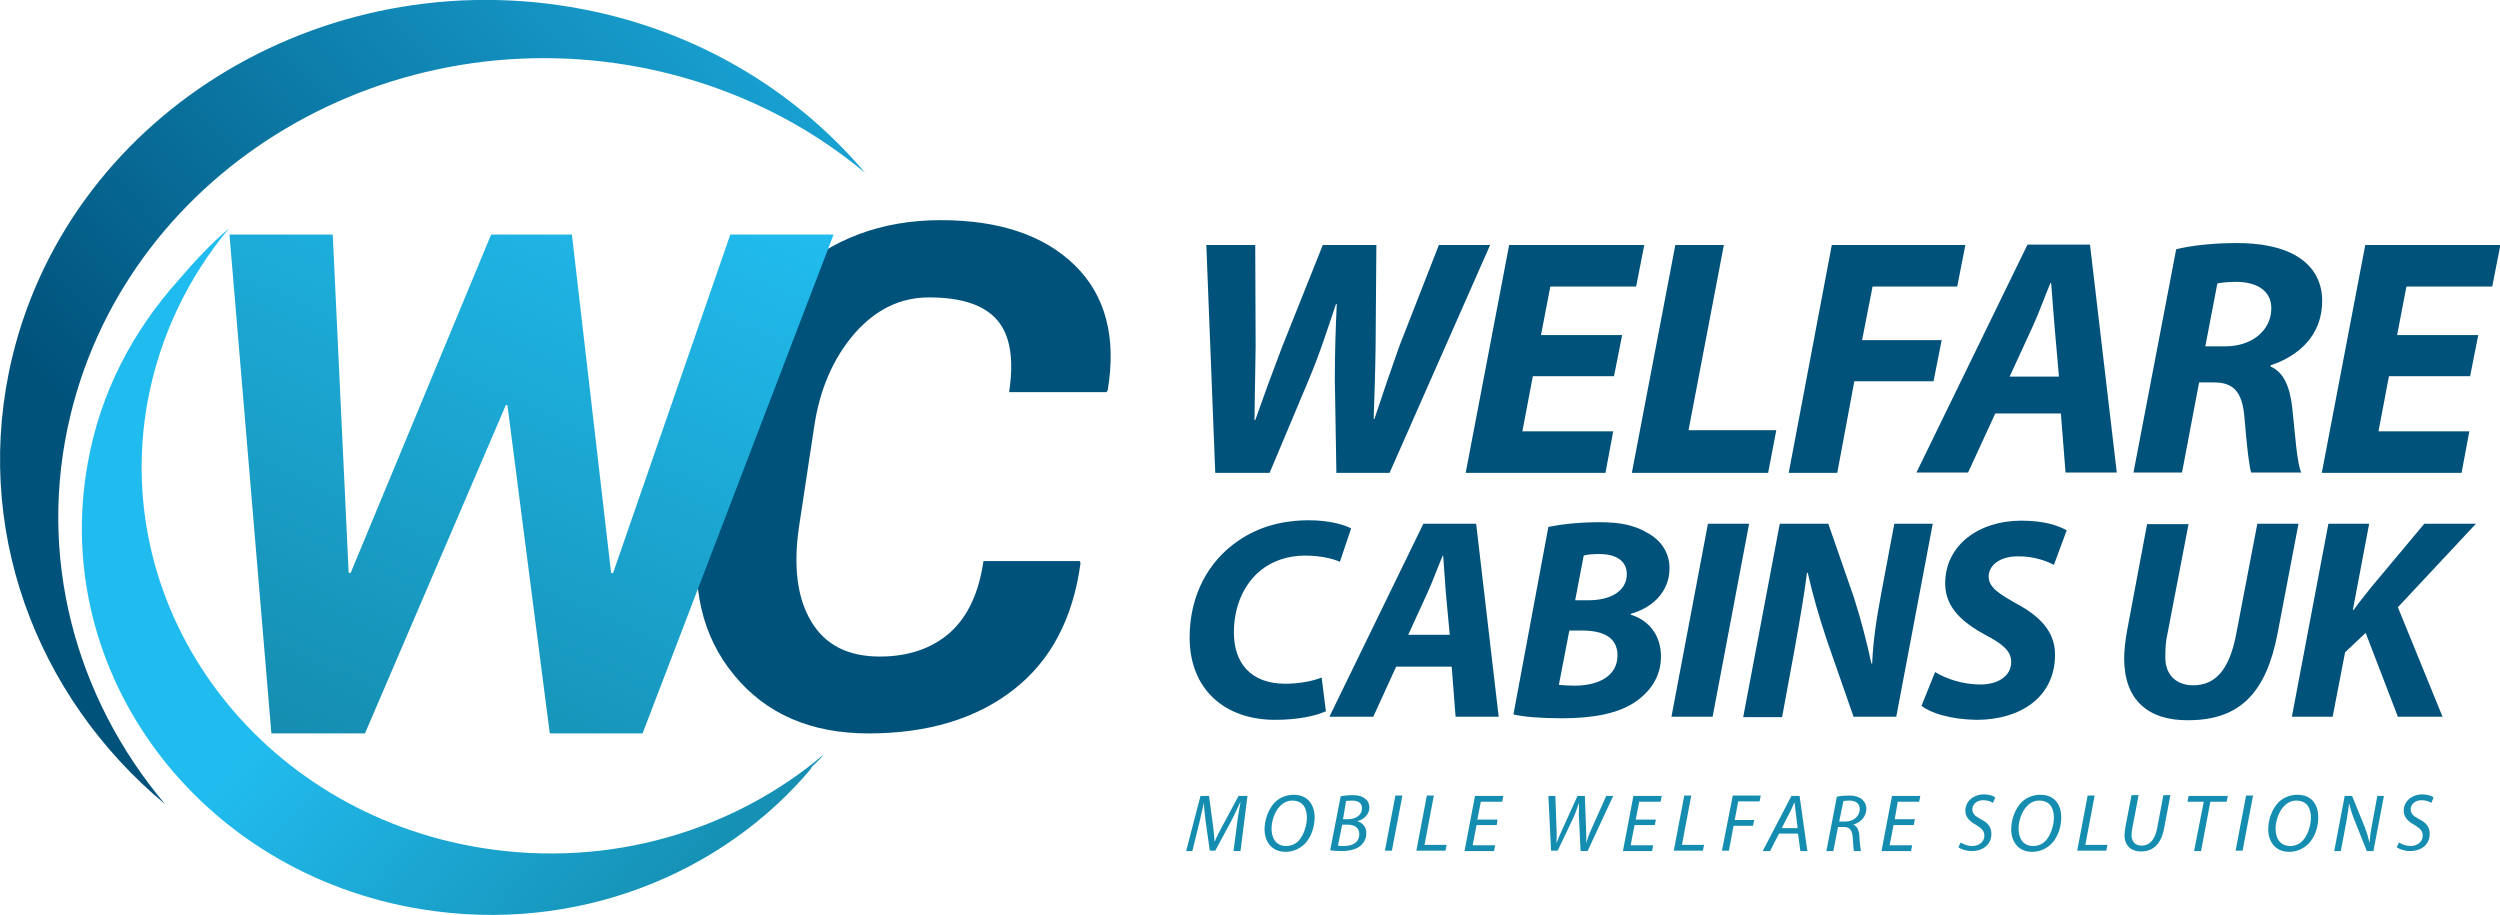 <?xml version="1.0" encoding="utf-8"?>
<!-- Generator: Adobe Illustrator 25.2.1, SVG Export Plug-In . SVG Version: 6.00 Build 0)  -->
<svg version="1.1" id="Layer_1" xmlns="http://www.w3.org/2000/svg" xmlns:xlink="http://www.w3.org/1999/xlink" x="0px" y="0px"
	 viewBox="0 0 643.9 235.7" style="enable-background:new 0 0 643.9 235.7;" xml:space="preserve">
<style type="text/css">
	.st0{fill:#00527B;}
	.st1{fill:#158DB0;}
	.st2{fill:url(#SVGID_1_);}
	.st3{fill:url(#SVGID_2_);}
	.st4{fill:url(#SVGID_3_);}
</style>
<g>
	<g>
		<path class="st0" d="M313,121.8l-2.3-58.7h12.6l0.1,26c-0.1,7.1-0.2,13.9-0.3,19.1h0.2c2-5.7,4.2-11.7,6.9-18.8l10.5-26.3h13.8
			l-0.2,26.2c-0.1,7.1-0.3,12.9-0.5,18.6h0.2c2-6.1,4.2-12.5,6.4-18.7l10.2-26.1h13.2l-25.9,58.7h-13.7l-0.4-24
			c0-7,0.2-12.9,0.5-19.5h-0.2C342,84.5,340,90.9,337,98l-10,23.8H313z"/>
		<path class="st0" d="M415.7,96.9h-20.9l-2.7,14.2h23.4l-2,10.7h-36l11.2-58.7h34.8l-2.1,10.7h-22.1l-2.4,12.5h20.9L415.7,96.9z"/>
		<path class="st0" d="M431.5,63.1h12.5l-9.1,47.7h22.6l-2.1,11h-35.1L431.5,63.1z"/>
		<path class="st0" d="M471.8,63.1h34.4l-2.1,10.7h-21.8l-2.7,13.8h20.5L498,98.2h-20.4l-4.4,23.6h-12.5L471.8,63.1z"/>
		<path class="st0" d="M513.9,106.5l-7,15.2h-13.3l28.6-58.7h16.1l6.9,58.7h-13.2l-1.2-15.2H513.9z M530.3,97l-1.1-12.6
			c-0.3-3.2-0.6-7.9-0.9-11.5h-0.2c-1.5,3.6-3.1,8.1-4.7,11.5L517.6,97H530.3z"/>
		<path class="st0" d="M560.5,64.2c3.9-1,9.8-1.6,15.7-1.6c5.6,0,11.3,0.9,15.4,3.4c3.8,2.3,6.5,6,6.5,11.5
			c0,8.7-5.8,14.1-13.3,16.6v0.3c3.5,1.5,5,5.4,5.6,10.7c0.7,6.5,1.2,14.2,2.3,16.6h-12.9c-0.5-1.6-1.1-6.6-1.7-13.9
			c-0.5-7.1-3-9.3-7.9-9.3h-3.8l-4.4,23.2h-12.5L560.5,64.2z M568,89.2h5.2c6.8,0,11.8-4.1,11.8-9.8c0-4.7-4-6.8-9-6.8
			c-2.4,0-3.8,0.2-4.9,0.4L568,89.2z"/>
		<path class="st0" d="M636.2,96.9h-20.9l-2.7,14.2H636l-2,10.7h-36l11.2-58.7h34.8l-2.1,10.7h-22.1l-2.4,12.5h20.9L636.2,96.9z"/>
		<path class="st0" d="M341.5,183.2c-2.7,1.2-7.2,2.2-13.1,2.2c-13.1,0-22-8-22-21.2c0-11.1,5-19.8,12.5-24.9
			c5.2-3.6,11.3-5.3,18.3-5.3c5.4,0,9.4,1.3,10.8,2.1l-2.9,8.6c-1.5-0.7-4.7-1.6-9-1.6c-4.3,0-8.3,1.3-11.4,3.8
			c-4.2,3.4-6.9,9.1-6.9,16c0,7.9,4.4,13.2,13.2,13.2c3.5,0,6.9-0.6,9.4-1.6L341.5,183.2z"/>
		<path class="st0" d="M359.6,171.7l-5.9,12.9h-11.3l24.2-49.7h13.6l5.8,49.7h-11.1l-1-12.9H359.6z M373.4,163.5l-1-10.7
			c-0.2-2.7-0.5-6.7-0.7-9.7h-0.1c-1.3,3-2.7,6.9-4,9.7l-4.9,10.7H373.4z"/>
		<path class="st0" d="M398.8,135.7c3.5-0.7,8.1-1.2,13.1-1.2c5.2,0,9,0.7,12.3,2.7c3.3,1.7,5.8,4.9,5.8,9.1c0,6.3-4.6,10.3-10,11.8
			v0.2c4.8,1.5,7.8,5.4,7.8,10.8c0,5.3-2.9,9.2-6.8,11.8c-4.2,2.8-10.5,4.1-18.7,4.1c-5.6,0-10.1-0.4-12.5-1L398.8,135.7z
			 M401.5,176.4c1.3,0.1,2.5,0.2,4.1,0.2c5.8,0,11-2.3,11-7.8c0-4.9-4.1-6.4-9.1-6.4h-3.3L401.5,176.4z M405.7,154.6h3.5
			c5.8,0,9.8-2.5,9.8-6.7c0-3.6-3-5.2-7-5.2c-1.8,0-3.3,0.1-4.1,0.4L405.7,154.6z"/>
		<path class="st0" d="M450.5,134.9l-9.4,49.7h-10.6l9.4-49.7H450.5z"/>
		<path class="st0" d="M449,184.6l9.4-49.7h12.5l6.6,19c2,6.3,3.3,11.5,4.5,17h0.2c0.2-5.1,0.9-10.5,2.3-17.9l3.4-18.1h9.9
			l-9.4,49.7h-11l-6.9-19.8c-2.2-6.7-3.5-11.2-4.9-17.3l-0.2,0.1c-0.6,4.9-1.8,11.9-3.2,19.7l-3.2,17.4H449z"/>
		<path class="st0" d="M498.4,173.1c3,1.8,7.2,3.2,11.7,3.2c4.1,0,7.9-1.9,7.9-5.8c0-2.8-2.1-4.6-6.7-7c-5.3-2.9-10.3-6.7-10.3-13.2
			c0-10,8.8-16.2,19.6-16.2c6,0,9.6,1.3,11.7,2.5l-3.3,8.9c-1.6-0.9-5.2-2.3-9.3-2.2c-4.9,0-7.5,2.5-7.5,5.2c0,2.9,3,4.6,7.2,7
			c6,3.2,9.9,7.2,9.9,13.1c0,11.1-9.1,16.8-20.2,16.8c-6.9-0.1-11.9-1.8-14.2-3.6L498.4,173.1z"/>
		<path class="st0" d="M563.7,134.9l-5.5,28.6c-0.4,1.7-0.5,3.7-0.5,5.9c0,4,2.4,7.1,7.2,7.1c5.5,0,9.2-3.7,11-12.9l5.5-28.7H592
			l-5.4,28.3c-2.9,15-9.5,22.3-23,22.3c-10.3,0.1-16.5-5.2-16.5-15.9c0-2.1,0.3-4.6,0.7-6.9l5.2-27.7H563.7z"/>
		<path class="st0" d="M599.7,134.9h10.5l-4.2,22.2h0.2c1.5-2.1,3-3.9,4.4-5.7l13.8-16.5h13.3l-20.1,21.5l11.5,28.2h-11.5l-8.3-21.6
			l-5.3,5l-3.2,16.6h-10.5L599.7,134.9z"/>
	</g>
	<g>
		<path class="st1" d="M317.7,219.2l1-7.7c0.2-1.4,0.5-3.4,0.8-4.8h-0.1c-0.7,1.4-1.4,3.1-2.2,4.6l-4.2,7.8h-1.4l-1.1-7.7
			c-0.2-1.6-0.4-3.3-0.4-4.7h0c-0.3,1.3-0.8,3.5-1.1,4.8l-1.9,7.7h-1.6l3.7-14.2h2.2l1.1,8.2c0.1,1.2,0.3,2.5,0.3,3.5h0.1
			c0.4-1.1,1.1-2.3,1.7-3.5l4.4-8.2h2.3l-1.8,14.2H317.7z"/>
		<path class="st1" d="M338.6,210.5c0,2.5-0.9,5.2-2.6,6.9c-1.3,1.2-2.9,2-4.9,2c-3.7,0-5.4-2.8-5.4-5.8c0-2.5,1-5.3,2.7-7
			c1.2-1.2,3-1.9,4.8-1.9C337,204.7,338.6,207.5,338.6,210.5z M329.7,207.6c-1.4,1.4-2.2,3.9-2.2,5.8c0,2.3,1,4.5,3.8,4.5
			c1.2,0,2.4-0.5,3.2-1.4c1.3-1.4,2.1-3.9,2.1-5.9c0-2-0.7-4.4-3.8-4.4C331.7,206.2,330.6,206.7,329.7,207.6z"/>
		<path class="st1" d="M345.3,205.1c0.9-0.2,1.9-0.3,3.1-0.3c1.5,0,2.5,0.3,3.3,1c0.7,0.5,1,1.3,1,2.2c0,1.8-1.5,3.1-3.1,3.5v0
			c1.3,0.4,2.4,1.5,2.3,3.2c0,1.5-0.8,2.6-1.7,3.3c-1.1,0.8-2.7,1.2-4.6,1.2c-1.2,0-2.3-0.1-3-0.2L345.3,205.1z M344.6,217.8
			c0.4,0.1,1,0.1,1.5,0.1c2.1,0,4-0.8,4-3.1c0-1.7-1.4-2.4-3-2.4h-1.4L344.6,217.8z M345.9,211h1.3c2,0,3.6-1.1,3.6-2.8
			c0-1.4-1-2-2.6-2c-0.7,0-1.2,0.1-1.5,0.1L345.9,211z"/>
		<path class="st1" d="M361.2,204.9l-2.7,14.2h-1.8l2.7-14.2H361.2z"/>
		<path class="st1" d="M367.5,204.9h1.8l-2.4,12.7h5.7l-0.3,1.5h-7.5L367.5,204.9z"/>
		<path class="st1" d="M385.5,212.5h-5.2l-1,5.2h5.8l-0.3,1.5h-7.6l2.7-14.2h7.3l-0.3,1.5h-5.5l-0.9,4.6h5.2L385.5,212.5z"/>
		<path class="st1" d="M399.5,219.2l-0.7-14.2h1.8l0.3,8.5c0.1,1.8,0,2.8,0,3.7h0c0.3-0.9,0.7-1.9,1.5-3.6l3.9-8.6h1.9l0.3,8.2
			c0.1,1.8,0.1,3.1,0,4h0c0.4-1.2,0.8-2.4,1.4-3.7l3.8-8.5h1.8l-6.6,14.2h-1.8l-0.4-8.1c-0.1-1.7,0-2.5,0-4.1h-0.1
			c-0.5,1.4-0.8,2.4-1.4,3.7l-4,8.4H399.5z"/>
		<path class="st1" d="M426.2,212.5h-5.2l-1,5.2h5.8l-0.3,1.5H418l2.7-14.2h7.3l-0.3,1.5h-5.5l-0.9,4.6h5.2L426.2,212.5z"/>
		<path class="st1" d="M433.8,204.9h1.8l-2.4,12.7h5.7l-0.3,1.5h-7.5L433.8,204.9z"/>
		<path class="st1" d="M446.3,204.9h7.2l-0.3,1.5h-5.5l-0.9,4.8h5l-0.3,1.5h-5l-1.2,6.4h-1.8L446.3,204.9z"/>
		<path class="st1" d="M458.2,214.7l-2.3,4.5h-1.9l7.4-14.2h2.1l2,14.2h-1.8l-0.6-4.5H458.2z M463,213.3l-0.5-4.1
			c-0.1-0.7-0.2-1.8-0.3-2.6h0c-0.4,0.8-0.7,1.7-1.2,2.6l-2.1,4.1H463z"/>
		<path class="st1" d="M473.1,205.2c0.9-0.2,2-0.3,3.1-0.3c1.4,0,2.6,0.3,3.4,1c0.7,0.6,1.1,1.4,1.1,2.4c0,2.1-1.6,3.6-3.4,4.1l0,0
			c1,0.3,1.5,1.4,1.6,2.9c0.1,2,0.3,3.3,0.4,3.9h-1.8c-0.1-0.3-0.2-1.8-0.3-3.4c-0.1-1.9-0.8-2.8-2.2-2.8h-1.6l-1.2,6.2h-1.8
			L473.1,205.2z M473.7,211.6h1.6c2.2,0,3.7-1.5,3.7-3.2c0-1.5-1.1-2.2-2.7-2.2c-0.7,0-1.2,0.1-1.5,0.1L473.7,211.6z"/>
		<path class="st1" d="M492.9,212.5h-5.2l-1,5.2h5.8l-0.3,1.5h-7.6l2.7-14.2h7.3l-0.3,1.5h-5.5L488,211h5.2L492.9,212.5z"/>
		<path class="st1" d="M505,217c0.8,0.5,1.8,0.9,3,0.9c1.6,0,3.1-1,3.1-2.7c0-1.1-0.6-1.8-2.1-2.7c-1.8-1-2.8-2.1-2.8-3.7
			c0-2.5,2.2-4.2,4.8-4.2c1.4,0,2.4,0.4,2.9,0.8l-0.6,1.4c-0.4-0.3-1.3-0.7-2.5-0.7c-1.8,0-2.8,1.2-2.8,2.3c0,1.2,0.7,1.8,2.2,2.6
			c1.8,0.9,2.7,2,2.7,3.8c0,2.5-1.9,4.4-5.1,4.4c-1.4,0-2.8-0.5-3.4-1L505,217z"/>
		<path class="st1" d="M530.9,210.5c0,2.5-0.9,5.2-2.6,6.9c-1.3,1.2-2.9,2-4.9,2c-3.7,0-5.4-2.8-5.4-5.8c0-2.5,1-5.3,2.7-7
			c1.2-1.2,3-1.9,4.8-1.9C529.4,204.7,530.9,207.5,530.9,210.5z M522.1,207.6c-1.4,1.4-2.2,3.9-2.2,5.8c0,2.3,1,4.5,3.8,4.5
			c1.2,0,2.4-0.5,3.2-1.4c1.3-1.4,2.1-3.9,2.1-5.9c0-2-0.7-4.4-3.8-4.4C524,206.2,522.9,206.7,522.1,207.6z"/>
		<path class="st1" d="M537.7,204.9h1.8l-2.4,12.7h5.7l-0.3,1.5H535L537.7,204.9z"/>
		<path class="st1" d="M550.8,204.9l-1.6,8.4c-0.1,0.6-0.2,1.2-0.2,1.8c0,1.8,1.1,2.7,2.6,2.7c1.9,0,3.4-1.3,4-4.5l1.6-8.5h1.8
			l-1.6,8.5c-0.8,4.2-2.9,6-6,6c-2.3,0-4.2-1.3-4.2-4.2c0-0.6,0.1-1.3,0.2-2l1.6-8.3H550.8z"/>
		<path class="st1" d="M567.6,206.5h-4.2l0.3-1.5h10.1l-0.3,1.5h-4.2l-2.4,12.7h-1.8L567.6,206.5z"/>
		<path class="st1" d="M580.3,204.9l-2.7,14.2h-1.8l2.7-14.2H580.3z"/>
		<path class="st1" d="M597.1,210.5c0,2.5-0.9,5.2-2.6,6.9c-1.3,1.2-2.9,2-4.9,2c-3.7,0-5.4-2.8-5.4-5.8c0-2.5,1-5.3,2.7-7
			c1.2-1.2,3-1.9,4.8-1.9C595.6,204.7,597.1,207.5,597.1,210.5z M588.3,207.6c-1.4,1.4-2.2,3.9-2.2,5.8c0,2.3,1,4.5,3.8,4.5
			c1.2,0,2.4-0.5,3.2-1.4c1.3-1.4,2.1-3.9,2.1-5.9c0-2-0.7-4.4-3.8-4.4C590.3,206.2,589.2,206.7,588.3,207.6z"/>
		<path class="st1" d="M601.2,219.2l2.7-14.2h1.9l3.3,8.1c0.6,1.6,0.9,2.7,1.2,4l0,0c0.1-1.3,0.2-2.5,0.6-4.5l1.4-7.6h1.7l-2.7,14.2
			h-1.7l-3.2-8c-0.7-1.8-1-2.8-1.3-4.1l-0.1,0c-0.1,1.3-0.4,2.7-0.7,4.7l-1.4,7.4H601.2z"/>
		<path class="st1" d="M617.9,217c0.8,0.5,1.8,0.9,3,0.9c1.6,0,3.1-1,3.1-2.7c0-1.1-0.6-1.8-2.1-2.7c-1.8-1-2.8-2.1-2.8-3.7
			c0-2.5,2.2-4.2,4.8-4.2c1.4,0,2.4,0.4,2.9,0.8l-0.6,1.4c-0.4-0.3-1.3-0.7-2.5-0.7c-1.8,0-2.8,1.2-2.8,2.3c0,1.2,0.7,1.8,2.2,2.6
			c1.8,0.9,2.7,2,2.7,3.8c0,2.5-1.9,4.4-5.1,4.4c-1.4,0-2.8-0.5-3.4-1L617.9,217z"/>
	</g>
	<g>
		<path class="st0" d="M278.1,144.5l0.2,0.5c-1.9,14.2-7.6,25.1-17.2,32.6c-9.6,7.5-22.1,11.3-37.4,11.3c-14.8,0-26.4-5-34.6-15
			c-8.3-10-11.2-22.8-9-38.3l3.9-25.5c2.4-16.2,8.9-29.2,19.6-38.9c10.6-9.7,23.5-14.5,38.7-14.5c15.1,0,26.6,3.9,34.5,11.6
			c7.9,7.7,10.8,18.5,8.5,32.2l-0.3,0.5h-25.1c1.3-8.5,0.3-14.7-3.1-18.6c-3.4-3.9-9.2-5.8-17.6-5.8c-7.4,0-13.8,3.2-19.2,9.4
			c-5.4,6.3-8.9,14.3-10.3,23.9l-3.9,25.7c-1.5,10.2-0.5,18.4,3.1,24.4c3.6,6.1,9.5,9.1,17.7,9.1c7.4,0,13.4-2.1,18-6.1
			c4.6-4.1,7.5-10.2,8.7-18.5H278.1z"/>
		<g>
			<linearGradient id="SVGID_1_" gradientUnits="userSpaceOnUse" x1="153.742" y1="32.853" x2="81.028" y2="193.895">
				<stop  offset="0" style="stop-color:#21BCEF"/>
				<stop  offset="1" style="stop-color:#158DB0"/>
			</linearGradient>
			<path class="st2" d="M157.4,147.6h0.5l30.2-87.2h26.6l-49.2,128.5h-23.9l-10.9-84.5l-0.4-0.1l-36.3,84.6H69.9L59.1,60.4h26.6
				l4.1,87.1l0.5,0.1l36.2-87.2h20.8L157.4,147.6z"/>
			<g>
				
					<linearGradient id="SVGID_2_" gradientUnits="userSpaceOnUse" x1="265.808" y1="-69.45" x2="65.857" y2="93.648" gradientTransform="matrix(0.998 -6.240000e-02 6.240000e-02 0.998 -34.254 35.729)">
					<stop  offset="0" style="stop-color:#21BCEF"/>
					<stop  offset="1" style="stop-color:#00527B"/>
				</linearGradient>
				<path class="st3" d="M18.2,106.7C33.7,43.1,100.8,3.4,168.2,18c21,4.6,39.5,13.9,54.6,26.5c-17-20.1-41-35.3-69.6-41.5
					C85.8-11.6,18.7,28.1,3.2,91.8c-10.6,43.8,5.9,87.5,39.3,115.3C19.5,179.8,9.3,143.3,18.2,106.7z"/>
				
					<linearGradient id="SVGID_3_" gradientUnits="userSpaceOnUse" x1="138.178" y1="104.379" x2="213.46" y2="192.992" gradientTransform="matrix(0.991 -0.134 0.134 0.991 -60.457 78.248)">
					<stop  offset="0" style="stop-color:#21BCEF"/>
					<stop  offset="1" style="stop-color:#158DB0"/>
				</linearGradient>
				<path class="st4" d="M212.2,194.3c-23.1,19.6-55.1,29.4-88.1,24.1c-57.3-9.2-95.9-60.7-86.1-114.9C41.1,86.6,48.5,71.4,59,58.8
					c-4.7,4-8.9,8.5-12.9,13.2c-11.8,13.1-20.3,29.1-23.5,47.3c-9.8,54.2,28.8,105.7,86.1,114.9c39.5,6.4,77.5-8.9,100.6-36.7
					c-0.2,0.2-0.6,0.4-0.8,0.6C209.7,196.9,211.1,195.7,212.2,194.3z"/>
			</g>
		</g>
	</g>
</g>
</svg>

